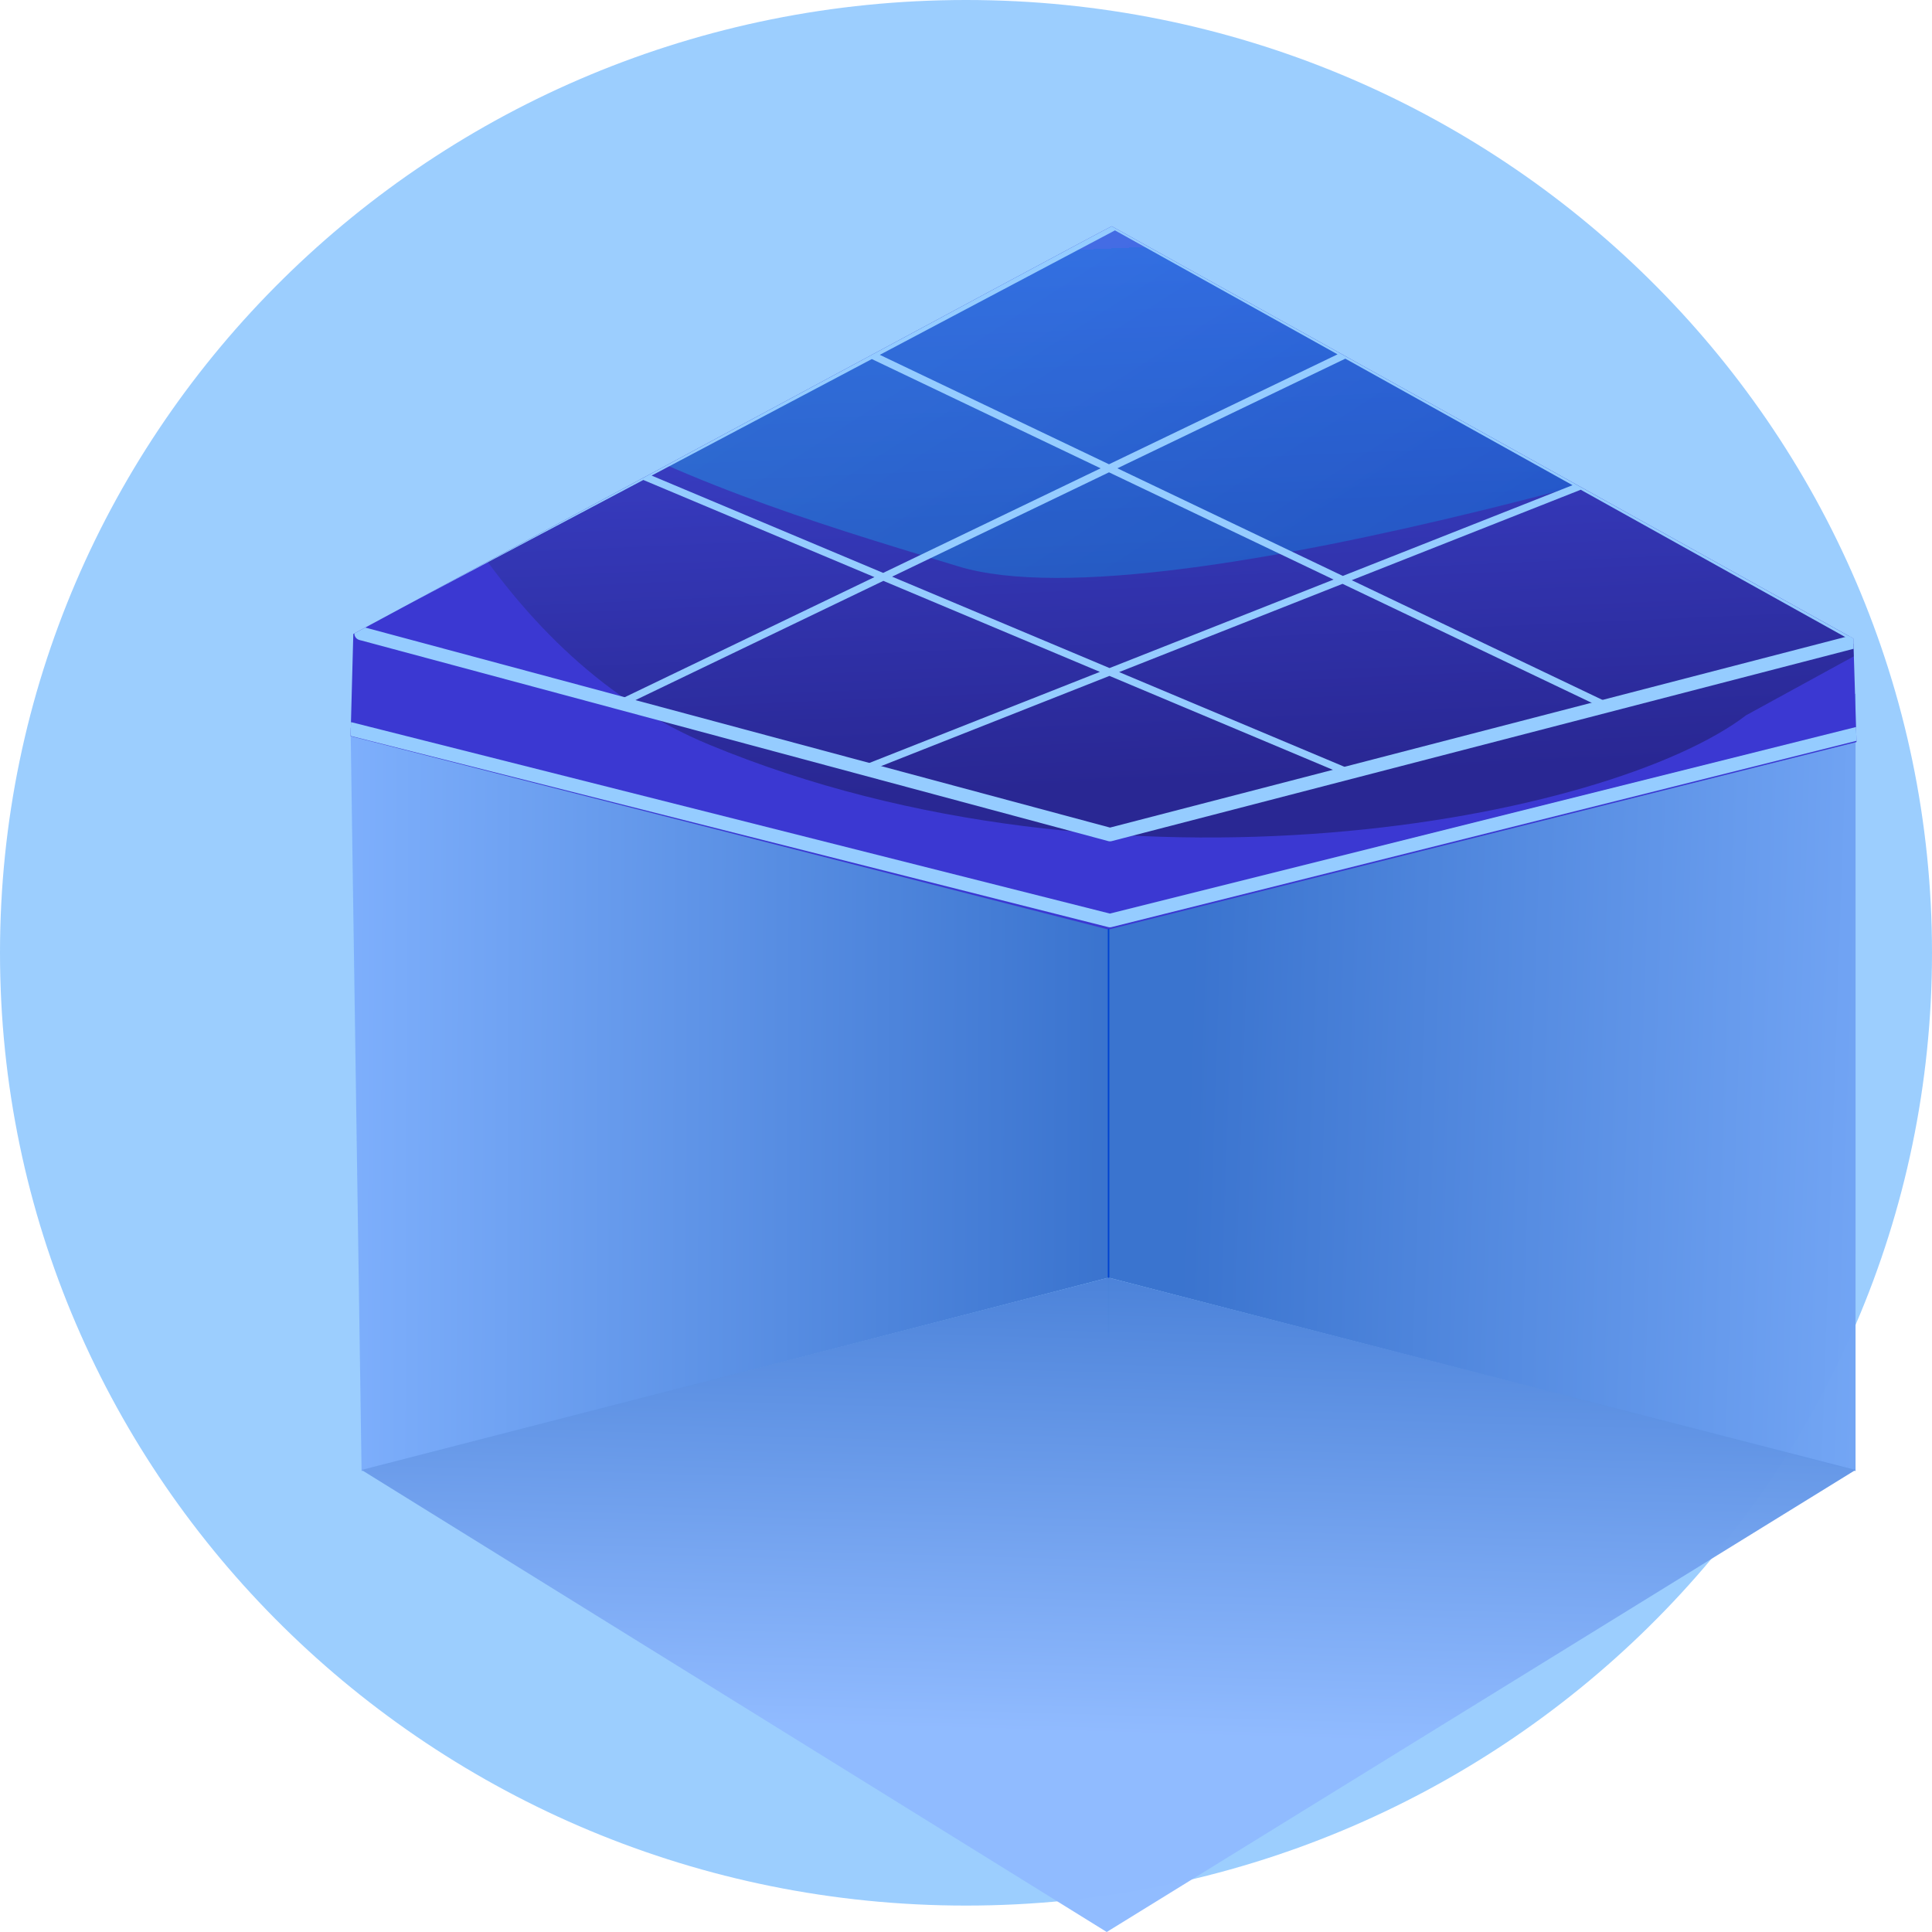 <svg height="100%" stroke-miterlimit="10" style="fill-rule:nonzero;clip-rule:evenodd;stroke-linecap:round;stroke-linejoin:round;" version="1.1" viewBox="0 0 400 400" width="100%" xml:space="preserve" xmlns="http://www.w3.org/2000/svg" xmlns:vectornator="http://vectornator.io" xmlns:xlink="http://www.w3.org/1999/xlink">
    <defs>
        <linearGradient gradientTransform="matrix(1.474 0 0 1.417 -102.741 -90.907)" gradientUnits="userSpaceOnUse" id="LinearGradient" x1="350.97" x2="236.58" y1="232.286" y2="228.532">
            <stop offset="0" stop-color="#7daffc"/>
            <stop offset="1" stop-color="#3973ce"/>
        </linearGradient>
        <linearGradient gradientTransform="matrix(1.474 0 0 1.417 -102.741 -90.907)" gradientUnits="userSpaceOnUse" id="LinearGradient_2" x1="118.951" x2="224.701" y1="231.176" y2="231.632">
            <stop offset="0" stop-color="#7daffc"/>
            <stop offset="1" stop-color="#3973ce"/>
        </linearGradient>
        <path d="M73.149 131.256L72.586 152.408L229.515 192.456L384.37 153.634L383.71 132.192L230.175 46.845C229.99 46.727 73.149 131.256 73.149 131.256Z" id="Fill"/>
        <linearGradient gradientTransform="matrix(2.056 -1.493 2.64 1.23 -569.406 311.137)" gradientUnits="userSpaceOnUse" id="LinearGradient_3" x1="233.415" x2="192.366" y1="76.38" y2="115.73">
            <stop offset="0" stop-color="#a260f9"/>
            <stop offset="0" stop-color="#4a6deb"/>
            <stop offset="1" stop-color="#000000"/>
        </linearGradient>
        <filter color-interpolation-filters="sRGB" filterUnits="userSpaceOnUse" height="272.057" id="Filter" width="516.344" x="48.153" y="-94.783">
            <feGaussianBlur in="SourceGraphic" result="Blur" stdDeviation="1.55"/>
        </filter>
        <linearGradient gradientTransform="matrix(0.918 -1.07 1.08 0.353 -101.641 332.457)" gradientUnits="userSpaceOnUse" id="LinearGradient_4" x1="211.209" x2="314.936" y1="182.675" y2="-43.99">
            <stop offset="0" stop-color="#a260f9"/>
            <stop offset="0" stop-color="#469df9"/>
            <stop offset="0" stop-color="#0088eb"/>
            <stop offset="1" stop-color="#30e4f6"/>
            <stop offset="1" stop-color="#060a0f"/>
        </linearGradient>
        <filter color-interpolation-filters="sRGB" filterUnits="userSpaceOnUse" height="236.681" id="Filter_2" width="414.481" x="77.196" y="-112.185">
            <feGaussianBlur in="SourceGraphic" result="Blur" stdDeviation="1.938"/>
        </filter>
        <filter color-interpolation-filters="sRGB" filterUnits="userSpaceOnUse" height="99.401" id="Filter_3" width="9.48" x="224.775" y="192.297">
            <feDropShadow dx="-4.11349e-05" dy="11.199" flood-color="#883e99" flood-opacity="0.3" in="SourceGraphic" result="Shadow" stdDeviation="1.832"/>
        </filter>
        <linearGradient gradientTransform="matrix(1.474 0 0 1.417 -102.741 -90.907)" gradientUnits="userSpaceOnUse" id="LinearGradient_5" x1="226.251" x2="228.696" y1="317.446" y2="235.127">
            <stop offset="0" stop-color="#90bbff"/>
            <stop offset="1" stop-color="#3b75d0"/>
        </linearGradient>
    </defs>
    <clipPath id="ArtboardFrame">
        <rect height="400" width="400" x="0" y="0"/>
    </clipPath>
    <g clip-path="url(#ArtboardFrame)" id="Layer-1" vectornator:layerName="Layer 1">
        <path d="M0 197.265C0 88.319 89.543-1.80463e-14 200-1.80463e-14C310.457-1.80463e-14 400 88.319 400 197.265C400 306.212 310.457 394.53 200 394.53C89.543 394.53 0 306.212 0 197.265Z" fill="#95cbfe" fill-rule="nonzero" opacity="0.936" stroke="none" vectornator:layerName="Oval 2"/>
        <g opacity="1" vectornator:layerName="Group 5">
            <path d="M384.171 143.646L228.478 156.651L229.515 264.524L384.171 304.569L384.171 143.646Z" fill="url(#LinearGradient)" fill-rule="nonzero" opacity="0.988" stroke="none" vectornator:layerName="&lt;?xml version=&quot;1.0&quot; encoding=&quot;UTF-8&quot; standalone=&quot;no&quot;?> &lt;!DOCTYPE svg PUBLIC &quot;-//W3C//DTD SVG 1.1//EN&quot; &quot;http://www.w3.org/Graphics/SVG/1.1/DTD/svg11.dtd&quot;> &lt;!-- Created with Vectornator (http://vectornator.io/) --> &lt;svg height=&quot;100%&quot; stroke-miterlimit=&quot;10&quot; style=&quot;fill-rule:nonzero;clip-rule:evenodd;stroke-linecap:round;stroke-linejoin:round;&quot; version=&quot;1.1&quot; viewBox=&quot;116.357 169.727 108.226 124.872&quot; width=&quot;100%&quot; xml:space=&quot;preserve&quot; xmlns=&quot;http://www.w3.org/2000/svg&quot; xmlns:vectornator=&quot;http://vectornator.io&quot; xmlns:xlink=&quot;http://www.w3.org/1999/xlink&quot;> &lt;defs/> &lt;clipPath id=&quot;ArtboardFrame&quot;> &lt;rect height=&quot;124.872&quot; width=&quot;108.226&quot; x=&quot;116.357&quot; y=&quot;169.727&quot;/> &lt;/clipPath> &lt;g clip-path=&quot;url(#ArtboardFrame)&quot; id=&quot;Layer&quot; vectornator:layerName=&quot;Layer&quot;> &lt;path d=&quot;M118.817 174.548L224.583 169.727L224.583 294.599L116.357 287.472L118.817 174.548Z&quot; fill=&quot;#5799ff&quot; fill-rule=&quot;nonzero&quot; opacity=&quot;0.988372&quot; stroke=&quot;none&quot; vectornator:layerName=&quot;Rectangle 2&quot;/> &lt;/g> &lt;/svg> &lt;?xml version=&quot;1.0&quot; encoding=&quot;UTF-8&quot; standalone=&quot;no&quot;?> &lt;!DOCTYPE svg PUBLIC &quot;-//W3C//DTD SVG 1.1//EN&quot; &quot;http://www.w3.org/Graphics/SVG/1.1/DTD/svg11.dtd&quot;> &lt;!-- Created with Vectornator (http://vectornator.io/) --> &lt;svg height=&quot;100%&quot; stroke-miterlimit=&quot;10&quot; style=&quot;fill-rule:nonzero;clip-rule:evenodd;stroke-linecap:round;stroke-linejoin:round;&quot; version=&quot;1.1&quot; viewBox=&quot;116.357 169.727 108.226 124.872&quot; width=&quot;100%&quot; xml:space=&quot;preserve&quot; xmlns=&quot;http://www.w3.org/2000/svg&quot; xmlns:vectornator=&quot;http://vectornator.io&quot; xmlns:xlink=&quot;http://www.w3.org/1999/xlink&quot;> &lt;defs/> &lt;clipPath id=&quot;ArtboardFrame&quot;> &lt;rect height=&quot;124.872&quot; width=&quot;108.226&quot; x=&quot;116.357&quot; y=&quot;169.727&quot;/> &lt;/clipPath> &lt;g clip-path=&quot;url(#ArtboardFrame)&quot; id=&quot;Layer&quot; vectornator:layerName=&quot;Layer&quot;> &lt;path d=&quot;M118.817 174.548L224.583 169.727L224.583 294.599L116.357 287.472L118.817 174.548Z&quot; fill=&quot;#5799ff&quot; fill-rule=&quot;nonzero&quot; opacity=&quot;0.988372&quot; stroke=&quot;none&quot; vectornator:layerName=&quot;Rectangle 2&quot;/> &lt;/g> &lt;/svg> 1"/>
            <path d="M72.586 150.701L229.515 147.781L229.515 264.524L74.859 304.569L72.586 150.701Z" fill="url(#LinearGradient_2)" fill-rule="nonzero" opacity="0.988" stroke="none" vectornator:layerName="&lt;?xml version=&quot;1.0&quot; encoding=&quot;UTF-8&quot; standalone=&quot;no&quot;?> &lt;!DOCTYPE svg PUBLIC &quot;-//W3C//DTD SVG 1.1//EN&quot; &quot;http://www.w3.org/Graphics/SVG/1.1/DTD/svg11.dtd&quot;> &lt;!-- Created with Vectornator (http://vectornator.io/) --> &lt;svg height=&quot;100%&quot; stroke-miterlimit=&quot;10&quot; style=&quot;fill-rule:nonzero;clip-rule:evenodd;stroke-linecap:round;stroke-linejoin:round;&quot; version=&quot;1.1&quot; viewBox=&quot;116.357 169.727 108.226 124.872&quot; width=&quot;100%&quot; xml:space=&quot;preserve&quot; xmlns=&quot;http://www.w3.org/2000/svg&quot; xmlns:vectornator=&quot;http://vectornator.io&quot; xmlns:xlink=&quot;http://www.w3.org/1999/xlink&quot;> &lt;defs/> &lt;clipPath id=&quot;ArtboardFrame&quot;> &lt;rect height=&quot;124.872&quot; width=&quot;108.226&quot; x=&quot;116.357&quot; y=&quot;169.727&quot;/> &lt;/clipPath> &lt;g clip-path=&quot;url(#ArtboardFrame)&quot; id=&quot;Layer&quot; vectornator:layerName=&quot;Layer&quot;> &lt;path d=&quot;M118.817 174.548L224.583 169.727L224.583 294.599L116.357 287.472L118.817 174.548Z&quot; fill=&quot;#5799ff&quot; fill-rule=&quot;nonzero&quot; opacity=&quot;0.988372&quot; stroke=&quot;none&quot; vectornator:layerName=&quot;Rectangle 2&quot;/> &lt;/g> &lt;/svg> &lt;?xml version=&quot;1.0&quot; encoding=&quot;UTF-8&quot; standalone=&quot;no&quot;?> &lt;!DOCTYPE svg PUBLIC &quot;-//W3C//DTD SVG 1.1//EN&quot; &quot;http://www.w3.org/Graphics/SVG/1.1/DTD/svg11.dtd&quot;> &lt;!-- Created with Vectornator (http://vectornator.io/) --> &lt;svg height=&quot;100%&quot; stroke-miterlimit=&quot;10&quot; style=&quot;fill-rule:nonzero;clip-rule:evenodd;stroke-linecap:round;stroke-linejoin:round;&quot; version=&quot;1.1&quot; viewBox=&quot;116.357 169.727 108.226 124.872&quot; width=&quot;100%&quot; xml:space=&quot;preserve&quot; xmlns=&quot;http://www.w3.org/2000/svg&quot; xmlns:vectornator=&quot;http://vectornator.io&quot; xmlns:xlink=&quot;http://www.w3.org/1999/xlink&quot;> &lt;defs/> &lt;clipPath id=&quot;ArtboardFrame&quot;> &lt;rect height=&quot;124.872&quot; width=&quot;108.226&quot; x=&quot;116.357&quot; y=&quot;169.727&quot;/> &lt;/clipPath> &lt;g clip-path=&quot;url(#ArtboardFrame)&quot; id=&quot;Layer&quot; vectornator:layerName=&quot;Layer&quot;> &lt;path d=&quot;M118.817 174.548L224.583 169.727L224.583 294.599L116.357 287.472L118.817 174.548Z&quot; fill=&quot;#5799ff&quot; fill-rule=&quot;nonzero&quot; opacity=&quot;0.988372&quot; stroke=&quot;none&quot; vectornator:layerName=&quot;Rectangle 2&quot;/> &lt;/g> &lt;/svg>"/>
            <g opacity="1" vectornator:layerName="path">
                <use fill="#3b38d2" fill-rule="nonzero" opacity="1" stroke="none" vectornator:layerName="Curve 1" xlink:href="#Fill"/>
                <clipPath clip-rule="nonzero" id="ClipPath">
                    <use xlink:href="#Fill"/>
                </clipPath>
                <g clip-path="url(#ClipPath)">
                    <path d="M435.305-66.059C528.697-27.344 581.349 21.638 552.904 43.343L361.54 148.076C333.096 169.781 231.29 189.19 146.74 154.14C62.189 119.089 52.029-36.393 52.029-36.393C65.414-46.607 299.467-95.029 336.109-90.625C377.334-85.669 385.862-86.556 435.305-66.059L435.305-66.059Z" fill="url(#LinearGradient_3)" fill-rule="nonzero" filter="url(#Filter)" opacity="0.545" stroke="none" vectornator:blur="3.10077" vectornator:layerName="Rectan. . , .gle 4"/>
                    <path d="M86.902 20.462C114.338-36.373 309.013-78.378 326.057-73.171L482.739-107.34C499.783-102.133 461.087-21.329 413.04 41.83L381.109 84.588C381.109 84.588 241.649 130.47 198.421 117.263C155.193 104.056 59.466 77.296 86.902 20.462Z" fill="url(#LinearGradient_4)" fill-rule="nonzero" filter="url(#Filter_2)" opacity="0.583" stroke="none" vectornator:blur="3.87597" vectornator:layerName="Rectan. . , .gle 3"/>
                    <path d="M71.215 151.173L72.586 150.923L229.79 190.589L389.878 150.561" fill="none" opacity="1" stroke="#95ccff" stroke-linecap="butt" stroke-linejoin="round" stroke-width="2.799" vectornator:layerName="Curve 6"/>
                    <path d="M74.895 131.192L74.763 131.145L229.811 172.79L383.401 132.973" fill="none" opacity="1" stroke="#95ccff" stroke-linecap="butt" stroke-linejoin="round" stroke-width="2.799" vectornator:layerName="Curve 5"/>
                    <path d="M74.859 129.393L230.851 46.845L384.37 132.333L332.18 145.936L177.231 71.947L130.642 97.485L279.489 160.05L229.515 172.35L178.43 159.382L334.883 97.584L285.967 69.848L127.781 145.934" fill="none" opacity="1" stroke="#95ccff" stroke-linecap="butt" stroke-linejoin="round" stroke-width="1.502" vectornator:layerName="Curve 3"/>
                </g>
            </g>
            <path d="M229.515 192.456L229.515 275.759" fill="none" filter="url(#Filter_3)" stroke="#0043d0" stroke-linecap="butt" stroke-linejoin="round" stroke-width="0.319" vectornator:layerName="Line 10" vectornator:shadowAngle="1.5708" vectornator:shadowColor="#883e99" vectornator:shadowOffset="11.1986" vectornator:shadowOpacity="0.3" vectornator:shadowRadius="3.66438"/>
            <path d="M74.859 304.335L229.515 264.524L384.171 304.335L229.137 400L74.859 304.335Z" fill="url(#LinearGradient_5)" fill-rule="nonzero" opacity="0.988" stroke="none" vectornator:layerName="Rectangle 1"/>
        </g>
    </g>
</svg>